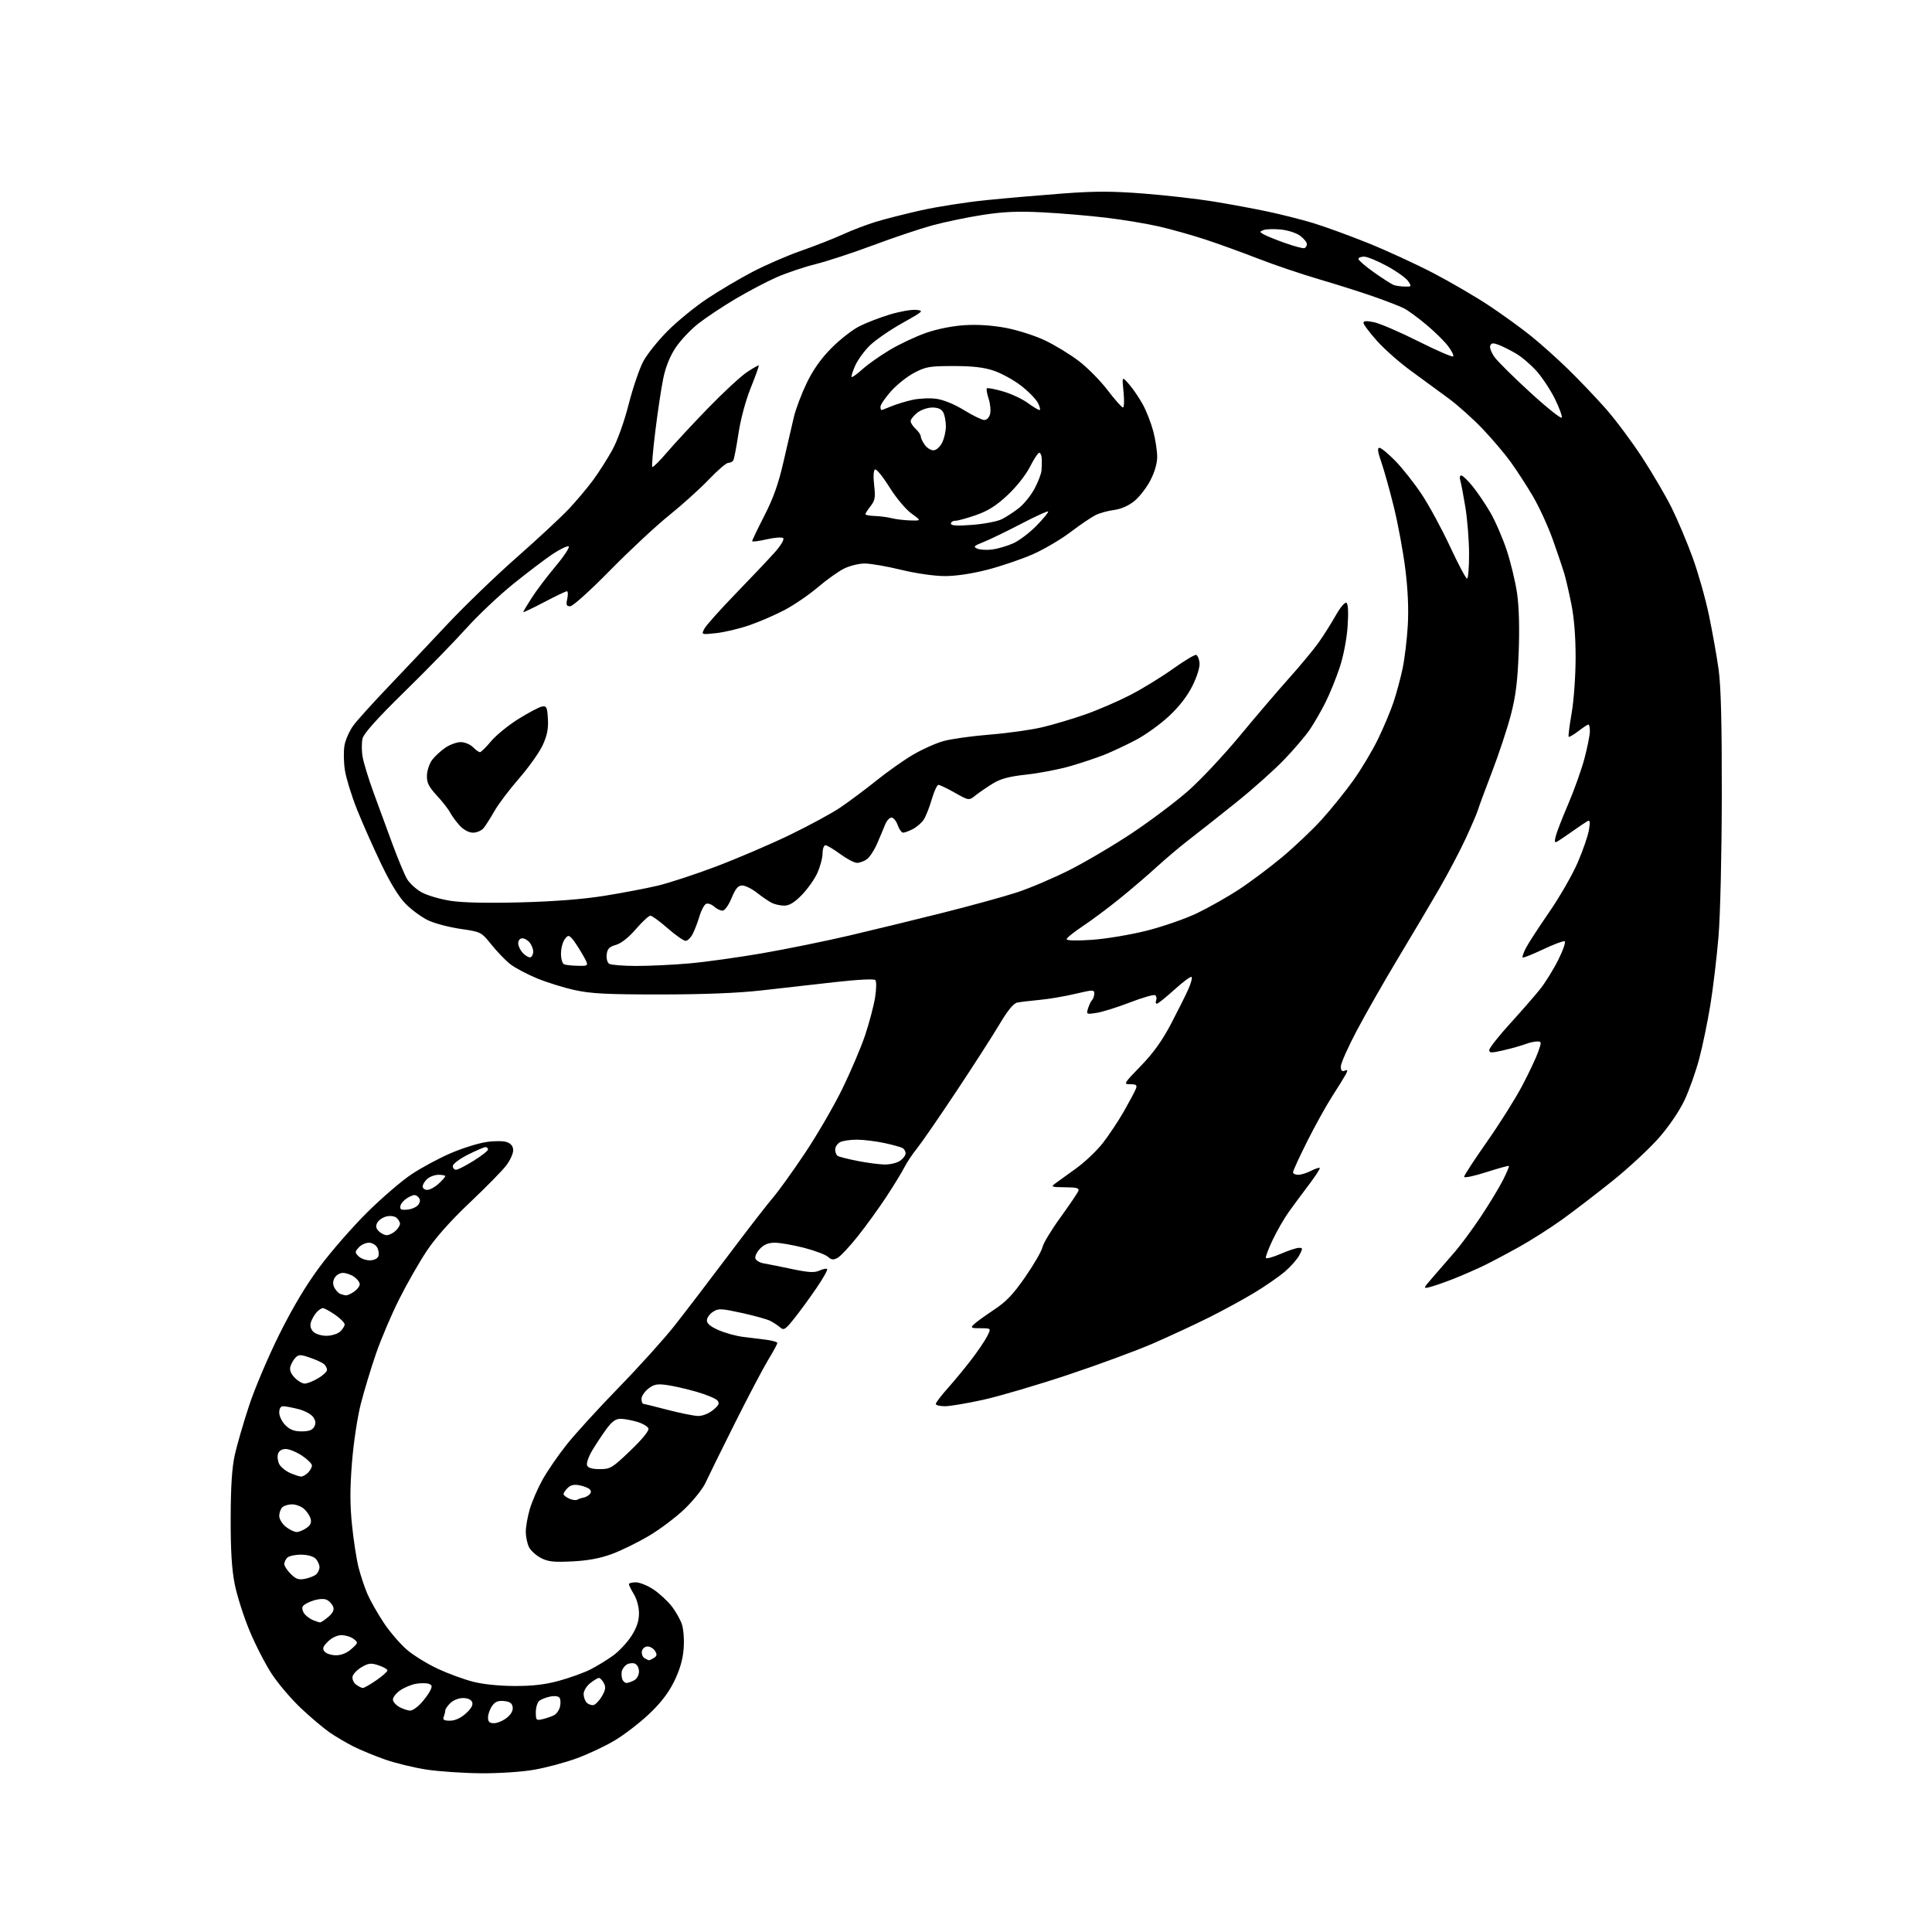 <?xml version="1.0" encoding="UTF-8" standalone="no"?>
<svg 
  version="1.1" 
  xmlns="http://www.w3.org/2000/svg" 
  xmlns:xlink="http://www.w3.org/1999/xlink" 
  xmlns:svg="http://www.w3.org/2000/svg"
  xmlns:rdf="http://www.w3.org/1999/02/22-rdf-syntax-ns#"
  xmlns:cc="http://creativecommons.org/ns#"
  xmlns:dc="http://purl.org/dc/elements/1.1/"
  viewBox="0 0 768 768"
  width="768"
  height="768"
>
<style>svg {background-color: white; }</style>"
<path stroke="none" fill="black" fill-rule="evenodd" d="M191.12,704.90C184.18,704.85 174.45,704.18 169.50,703.43C164.55,702.67 157.12,700.86 153.00,699.41C148.88,697.96 143.25,695.63 140.50,694.25C137.75,692.86 133.53,690.38 131.13,688.74C128.73,687.09 123.59,682.76 119.72,679.12C115.84,675.48 110.58,669.31 108.03,665.42C105.48,661.52 101.49,653.77 99.18,648.19C96.86,642.61 94.22,634.32 93.31,629.77C92.13,623.85 91.67,616.39 91.70,603.50C91.73,590.76 92.21,583.40 93.34,578.31C94.22,574.36 96.77,565.59 99.00,558.81C101.22,552.04 106.63,539.30 111.00,530.50C116.34,519.76 121.65,510.88 127.14,503.50C131.64,497.45 140.09,487.77 145.91,481.99C151.74,476.21 159.72,469.35 163.65,466.75C167.57,464.15 174.55,460.39 179.15,458.42C183.74,456.44 190.13,454.44 193.35,453.97C196.75,453.48 200.20,453.51 201.60,454.04C203.19,454.64 204.00,455.74 204.00,457.30C204.00,458.59 202.76,461.28 201.25,463.28C199.74,465.29 193.22,471.92 186.77,478.03C179.12,485.27 173.14,492.00 169.60,497.32C166.61,501.82 161.69,510.45 158.65,516.50C155.61,522.55 151.50,532.23 149.50,538.00C147.51,543.77 144.78,552.77 143.44,558.00C142.07,563.36 140.53,573.58 139.91,581.44C139.09,591.79 139.10,598.24 139.95,606.44C140.58,612.52 141.76,620.07 142.56,623.20C143.37,626.34 144.94,631.03 146.05,633.63C147.17,636.22 150.10,641.39 152.57,645.11C155.04,648.83 159.27,653.71 161.96,655.97C164.65,658.22 170.15,661.58 174.18,663.44C178.20,665.30 184.42,667.58 188.00,668.50C191.93,669.52 198.46,670.19 204.54,670.21C211.76,670.23 216.77,669.64 222.35,668.10C226.62,666.93 232.23,664.90 234.81,663.58C237.39,662.26 241.43,659.78 243.80,658.05C246.16,656.33 249.42,652.82 251.05,650.26C253.13,646.98 254.00,644.35 254.00,641.33C254.00,638.81 253.18,635.70 252.00,633.77C250.91,631.97 250.01,630.16 250.00,629.75C250.00,629.34 251.24,629.00 252.75,629.00C254.26,629.01 257.38,630.26 259.69,631.79C261.99,633.31 265.23,636.27 266.88,638.35C268.54,640.43 270.42,643.75 271.07,645.71C271.74,647.75 272.03,651.98 271.75,655.52C271.41,659.77 270.21,663.85 267.98,668.39C265.71,673.01 262.64,676.98 257.93,681.43C254.20,684.94 248.06,689.66 244.27,691.91C240.48,694.16 233.69,697.35 229.16,699.00C224.64,700.65 217.07,702.67 212.34,703.50C207.44,704.36 198.31,704.96 191.12,704.90zM196.37,685.00C197.67,685.00 199.94,684.05 201.42,682.88C203.14,681.53 204.00,680.00 203.80,678.63C203.58,677.05 202.68,676.42 200.35,676.19C197.98,675.96 196.79,676.46 195.60,678.17C194.72,679.42 194.00,681.47 194.00,682.72C194.00,684.45 194.57,685.00 196.37,685.00zM178.88,684.00C180.86,684.00 183.11,682.98 185.15,681.16C187.28,679.25 188.12,677.77 187.70,676.66C187.30,675.62 185.93,675.00 184.03,675.00C182.33,675.00 180.12,675.88 179.00,677.00C177.90,678.10 177.00,679.41 177.00,679.92C177.00,680.42 176.73,681.55 176.39,682.42C175.92,683.65 176.47,684.00 178.88,684.00zM215.75,683.38C217.26,683.02 219.28,682.32 220.24,681.83C221.19,681.34 222.25,679.86 222.58,678.53C222.92,677.20 222.87,675.59 222.47,674.96C222.04,674.25 220.56,674.04 218.72,674.41C217.06,674.74 215.09,675.51 214.35,676.13C213.61,676.74 213.00,678.77 213.00,680.64C213.00,683.84 213.16,684.00 215.75,683.38zM163.06,679.99C163.92,679.99 165.78,678.76 167.19,677.25C168.60,675.74 170.28,673.48 170.92,672.24C171.88,670.37 171.81,669.86 170.50,669.36C169.63,669.03 167.35,669.01 165.45,669.31C163.54,669.62 160.61,670.85 158.94,672.04C157.24,673.25 156.03,674.93 156.21,675.83C156.38,676.72 157.64,678.02 159.01,678.71C160.38,679.40 162.20,679.98 163.06,679.99zM235.93,677.78C236.73,677.62 238.23,676.06 239.26,674.30C240.73,671.78 240.89,670.66 240.03,669.05C239.42,667.92 238.56,667.00 238.10,667.00C237.64,667.00 236.08,667.93 234.63,669.07C233.19,670.21 232.00,672.15 232.00,673.37C232.00,674.60 232.55,676.15 233.23,676.83C233.91,677.51 235.12,677.93 235.93,677.78zM144.26,671.00C144.74,671.00 147.13,669.63 149.57,667.95C152.01,666.28 154.00,664.51 154.00,664.03C154.00,663.55 152.42,662.63 150.48,661.99C147.48,661.00 146.49,661.11 143.74,662.72C141.96,663.76 140.34,665.45 140.14,666.49C139.95,667.52 140.59,668.96 141.58,669.68C142.57,670.41 143.78,671.00 144.26,671.00zM249.03,669.00C249.64,669.00 251.00,668.53 252.07,667.96C253.19,667.37 254.00,665.88 254.00,664.43C254.00,663.04 253.27,661.66 252.36,661.31C251.46,660.96 250.00,661.14 249.11,661.70C248.23,662.26 247.35,663.48 247.17,664.42C246.98,665.35 247.08,666.77 247.38,667.56C247.69,668.35 248.43,669.00 249.03,669.00zM258.00,659.97C258.27,659.97 259.18,659.54 260.00,659.01C261.16,658.27 261.25,657.66 260.39,656.28C259.78,655.30 258.44,654.50 257.40,654.50C256.36,654.50 255.37,655.34 255.17,656.38C254.97,657.41 255.41,658.64 256.15,659.11C256.89,659.58 257.73,659.97 258.00,659.97zM133.57,658.00C135.70,658.00 137.90,657.10 139.69,655.50C142.43,653.06 142.45,652.96 140.56,651.50C139.49,650.67 137.33,650.00 135.76,650.00C134.04,650.00 131.90,651.01 130.37,652.54C128.31,654.60 128.06,655.36 129.03,656.54C129.70,657.34 131.74,658.00 133.57,658.00zM127.19,644.94C127.58,644.97 129.07,643.99 130.51,642.75C132.32,641.19 132.92,639.94 132.45,638.72C132.07,637.74 130.99,636.53 130.04,636.02C128.93,635.43 126.94,635.51 124.54,636.25C122.48,636.88 120.56,637.99 120.28,638.71C120.00,639.44 120.37,640.75 121.10,641.62C121.83,642.50 123.35,643.59 124.47,644.05C125.58,644.50 126.81,644.90 127.19,644.94zM121.22,627.61C122.92,627.27 124.91,626.49 125.65,625.87C126.39,625.26 127.00,623.94 127.00,622.95C127.00,621.96 126.29,620.44 125.43,619.57C124.50,618.64 122.14,618.00 119.63,618.00C117.30,618.00 114.86,618.54 114.20,619.20C113.54,619.86 113.00,621.01 113.00,621.75C113.00,622.49 114.15,624.25 115.57,625.66C117.62,627.71 118.75,628.10 121.22,627.61zM227.50,620.68C220.14,621.05 217.87,620.80 215.01,619.32C213.10,618.32 210.97,616.38 210.28,615.00C209.59,613.62 209.02,610.89 209.01,608.93C209.01,606.97 209.71,602.92 210.59,599.93C211.46,596.94 213.73,591.69 215.63,588.26C217.53,584.83 221.86,578.53 225.25,574.26C228.64,569.99 237.99,559.75 246.02,551.50C254.06,543.25 264.00,532.23 268.12,527.00C272.24,521.77 281.87,509.18 289.52,499.00C297.18,488.82 305.19,478.48 307.33,476.00C309.47,473.52 315.13,465.65 319.91,458.50C324.70,451.35 331.37,439.88 334.75,433.00C338.12,426.12 342.24,416.45 343.90,411.50C345.55,406.55 347.34,399.80 347.86,396.50C348.40,393.12 348.44,390.10 347.95,389.59C347.44,389.06 340.90,389.39 331.79,390.42C323.38,391.38 310.20,392.86 302.50,393.73C293.36,394.76 279.47,395.31 262.50,395.31C241.44,395.32 234.98,395.00 228.50,393.58C224.10,392.62 217.28,390.49 213.34,388.86C209.40,387.22 204.67,384.71 202.84,383.27C201.00,381.83 197.65,378.36 195.38,375.55C191.27,370.45 191.26,370.44 182.98,369.24C178.42,368.57 172.64,367.03 170.12,365.82C167.61,364.60 163.67,361.72 161.37,359.42C158.59,356.64 155.27,351.25 151.49,343.37C148.36,336.84 144.06,327.14 141.93,321.81C139.80,316.48 137.64,309.49 137.12,306.29C136.61,303.08 136.53,298.57 136.95,296.26C137.38,293.94 138.99,290.35 140.55,288.28C142.11,286.20 148.36,279.28 154.44,272.91C160.52,266.54 171.03,255.42 177.79,248.20C184.56,240.98 196.93,229.04 205.29,221.67C213.66,214.30 223.00,205.62 226.06,202.38C229.11,199.15 233.49,193.94 235.79,190.82C238.08,187.69 241.52,182.29 243.43,178.82C245.45,175.14 248.16,167.57 249.91,160.70C251.57,154.21 254.17,146.56 255.69,143.70C257.21,140.84 261.61,135.34 265.47,131.48C269.34,127.62 276.38,121.87 281.13,118.72C285.88,115.56 293.98,110.77 299.13,108.07C304.28,105.37 313.00,101.59 318.50,99.67C324.00,97.75 331.43,94.83 335.00,93.20C338.57,91.56 344.44,89.32 348.04,88.21C351.64,87.10 359.79,85.03 366.16,83.60C372.53,82.17 384.21,80.35 392.12,79.55C400.03,78.76 413.74,77.57 422.59,76.91C435.24,75.96 442.09,75.97 454.59,76.94C463.34,77.62 475.81,79.04 482.30,80.09C488.79,81.15 498.47,82.94 503.80,84.07C509.14,85.20 517.22,87.24 521.76,88.60C526.30,89.96 536.20,93.56 543.76,96.60C551.32,99.65 563.12,105.08 570.00,108.68C576.88,112.28 586.77,118.07 592.00,121.54C597.23,125.02 604.65,130.39 608.50,133.48C612.35,136.57 619.05,142.56 623.39,146.80C627.73,151.03 634.43,158.06 638.28,162.42C642.13,166.77 648.68,175.54 652.83,181.90C656.97,188.27 662.26,197.30 664.57,201.99C666.88,206.67 670.59,215.45 672.80,221.50C675.01,227.55 677.95,237.90 679.32,244.50C680.70,251.10 682.43,260.77 683.16,266.00C684.11,272.75 684.48,287.36 684.44,316.50C684.40,339.88 683.84,363.87 683.13,372.33C682.45,380.48 681.00,392.63 679.92,399.33C678.83,406.02 676.84,415.68 675.49,420.78C674.14,425.89 671.51,433.31 669.65,437.28C667.65,441.55 663.50,447.66 659.52,452.22C655.82,456.47 647.54,464.16 641.14,469.31C634.74,474.45 625.67,481.41 621.00,484.76C616.33,488.12 608.67,493.00 604.00,495.60C599.33,498.21 593.02,501.55 590.00,503.02C586.98,504.49 581.58,506.86 578.00,508.28C574.42,509.69 570.16,511.18 568.53,511.59C565.57,512.33 565.57,512.33 569.84,507.41C572.19,504.71 576.06,500.25 578.44,497.50C580.81,494.75 585.45,488.45 588.74,483.50C592.03,478.55 595.94,472.09 597.43,469.15C598.92,466.21 599.99,463.66 599.82,463.48C599.64,463.31 595.56,464.43 590.75,465.98C585.94,467.52 582.00,468.35 582.00,467.80C582.00,467.26 586.10,460.98 591.11,453.84C596.12,446.70 602.41,436.70 605.09,431.62C607.77,426.53 610.62,420.49 611.43,418.19C612.83,414.23 612.81,414.00 611.02,414.00C609.98,414.00 607.86,414.48 606.32,415.07C604.77,415.66 600.92,416.74 597.75,417.48C592.82,418.63 592.00,418.62 592.00,417.40C592.00,416.62 595.71,411.91 600.25,406.92C604.79,401.94 610.18,395.75 612.23,393.18C614.28,390.61 617.54,385.35 619.46,381.50C621.39,377.65 622.51,374.34 621.95,374.16C621.39,373.97 617.51,375.44 613.32,377.43C609.13,379.41 605.51,380.85 605.28,380.61C605.04,380.38 605.63,378.68 606.58,376.84C607.52,375.00 611.69,368.60 615.82,362.60C619.96,356.61 625.07,347.73 627.16,342.87C629.26,338.01 631.27,332.16 631.64,329.86C632.18,326.45 632.05,325.84 630.90,326.51C630.13,326.95 627.48,328.75 625.00,330.50C622.52,332.25 619.87,334.05 619.10,334.49C617.99,335.14 617.85,334.72 618.43,332.40C618.82,330.80 621.08,325.00 623.44,319.50C625.80,314.00 628.69,305.87 629.87,301.43C631.04,296.99 632.00,292.16 632.00,290.68C632.00,289.21 631.74,288.00 631.43,288.00C631.12,288.00 629.31,289.19 627.41,290.64C625.50,292.09 623.77,293.10 623.57,292.89C623.36,292.68 623.89,288.45 624.75,283.50C625.62,278.50 626.32,268.72 626.33,261.50C626.34,253.04 625.74,245.53 624.61,240.00C623.66,235.32 622.41,229.93 621.84,228.00C621.26,226.07 619.25,220.11 617.35,214.75C615.46,209.39 611.85,201.52 609.34,197.25C606.83,192.99 602.81,186.80 600.42,183.50C598.02,180.20 593.01,174.31 589.28,170.40C585.55,166.50 579.52,161.10 575.87,158.40C572.23,155.71 565.53,150.80 560.99,147.50C556.44,144.21 550.31,138.81 547.37,135.50C544.42,132.20 542.01,128.99 542.00,128.36C542.00,127.54 543.21,127.47 546.25,128.10C548.59,128.60 556.47,131.99 563.76,135.65C571.06,139.31 577.31,142.03 577.65,141.68C578.00,141.34 577.06,139.46 575.58,137.51C574.09,135.56 570.18,131.72 566.88,128.98C563.59,126.24 559.68,123.37 558.19,122.61C556.71,121.84 551.45,119.79 546.50,118.05C541.55,116.30 531.65,113.15 524.50,111.06C517.35,108.96 506.32,105.23 500.00,102.76C493.68,100.30 484.23,96.88 479.00,95.16C473.77,93.45 465.57,91.15 460.77,90.04C455.96,88.93 446.51,87.36 439.77,86.55C433.02,85.74 421.65,84.78 414.50,84.41C404.53,83.90 398.94,84.15 390.50,85.45C384.45,86.39 375.45,88.27 370.50,89.62C365.55,90.98 354.98,94.53 347.00,97.52C339.02,100.50 328.75,103.87 324.16,105.01C319.57,106.16 312.60,108.51 308.66,110.24C304.72,111.98 297.37,115.85 292.32,118.84C287.28,121.83 280.64,126.25 277.57,128.65C274.51,131.06 270.44,135.38 268.53,138.26C266.27,141.68 264.57,145.93 263.64,150.50C262.85,154.35 261.44,163.72 260.51,171.32C259.57,178.92 259.02,185.36 259.29,185.63C259.56,185.89 262.19,183.29 265.14,179.83C268.09,176.37 275.45,168.44 281.50,162.20C287.55,155.97 294.49,149.55 296.92,147.94C299.35,146.32 301.46,145.13 301.62,145.28C301.77,145.43 300.34,149.43 298.44,154.16C296.39,159.26 294.40,166.68 293.54,172.40C292.74,177.70 291.82,182.48 291.49,183.02C291.15,183.56 290.25,184.00 289.47,184.00C288.70,184.00 285.24,186.97 281.78,190.60C278.33,194.22 271.23,200.63 266.00,204.84C260.77,209.04 250.20,218.90 242.50,226.74C234.60,234.79 227.70,241.00 226.67,241.00C225.16,241.00 224.96,240.48 225.50,238.00C225.86,236.35 225.79,235.01 225.33,235.03C224.87,235.05 220.79,237.01 216.25,239.39C211.71,241.77 208.00,243.54 208.00,243.31C208.00,243.09 209.50,240.56 211.34,237.69C213.17,234.82 217.48,229.12 220.92,225.02C224.36,220.91 226.65,217.38 226.03,217.18C225.40,216.97 222.55,218.35 219.69,220.24C216.84,222.14 209.85,227.43 204.17,232.01C198.48,236.59 189.96,244.64 185.22,249.92C180.48,255.19 169.48,266.48 160.77,275.00C150.17,285.37 144.67,291.49 144.14,293.50C143.71,295.15 143.72,298.52 144.17,301.00C144.63,303.48 146.56,309.77 148.47,315.00C150.39,320.23 153.75,329.39 155.95,335.37C158.15,341.35 160.78,347.65 161.78,349.37C162.78,351.09 165.40,353.49 167.59,354.71C169.78,355.92 174.93,357.44 179.04,358.08C183.90,358.84 193.65,359.05 207.00,358.70C220.52,358.34 231.90,357.45 240.44,356.07C247.56,354.92 257.03,353.12 261.48,352.06C265.94,351.00 276.31,347.60 284.54,344.49C292.77,341.39 305.85,335.79 313.61,332.06C321.36,328.33 330.59,323.33 334.11,320.95C337.62,318.57 344.06,313.76 348.42,310.26C352.77,306.75 359.30,302.15 362.92,300.02C366.54,297.89 371.98,295.45 375.00,294.60C378.02,293.75 386.31,292.59 393.41,292.02C400.52,291.46 409.97,290.13 414.41,289.07C418.86,288.01 426.55,285.71 431.50,283.97C436.45,282.23 444.40,278.79 449.17,276.34C453.94,273.89 461.59,269.21 466.17,265.94C470.75,262.67 474.95,260.15 475.50,260.33C476.05,260.51 476.65,261.91 476.83,263.45C477.02,265.11 475.91,268.78 474.07,272.52C472.03,276.65 468.83,280.80 464.71,284.66C461.26,287.88 455.30,292.17 451.47,294.18C447.64,296.19 442.02,298.82 439.00,300.03C435.98,301.23 429.90,303.26 425.50,304.54C421.10,305.82 413.30,307.33 408.16,307.89C401.14,308.66 397.78,309.55 394.66,311.47C392.37,312.87 389.30,314.98 387.83,316.15C385.15,318.28 385.15,318.28 379.59,315.14C376.53,313.41 373.59,312.00 373.04,312.00C372.50,312.00 371.30,314.59 370.39,317.75C369.47,320.91 368.04,324.54 367.21,325.80C366.38,327.07 364.44,328.75 362.90,329.55C361.36,330.35 359.60,331.00 359.00,331.00C358.39,331.00 357.43,329.65 356.85,328.00C356.27,326.35 355.16,325.00 354.38,325.00C353.60,325.00 352.47,326.24 351.87,327.75C351.27,329.26 349.83,332.68 348.67,335.34C347.52,338.01 345.67,340.82 344.56,341.59C343.46,342.37 341.70,343.00 340.66,343.00C339.62,343.00 336.62,341.42 334.00,339.50C331.38,337.57 328.73,336.00 328.12,336.00C327.50,336.00 326.99,337.46 326.98,339.25C326.97,341.04 326.04,344.52 324.92,347.00C323.81,349.48 321.02,353.41 318.74,355.75C315.77,358.79 313.77,360.00 311.73,360.00C310.15,360.00 307.89,359.48 306.68,358.86C305.48,358.23 302.86,356.43 300.86,354.86C298.85,353.28 296.24,352.00 295.05,352.00C293.40,352.00 292.40,353.18 290.81,357.00C289.59,359.93 288.10,362.00 287.20,362.00C286.35,362.00 284.85,361.27 283.87,360.38C282.88,359.49 281.47,358.99 280.73,359.27C279.99,359.56 278.79,361.75 278.08,364.15C277.37,366.54 276.14,369.74 275.36,371.25C274.59,372.76 273.31,374.00 272.53,374.00C271.75,374.00 268.55,371.75 265.40,369.00C262.26,366.25 259.17,364.00 258.54,364.00C257.90,364.00 255.31,366.40 252.78,369.33C249.90,372.67 246.93,375.01 244.84,375.61C242.19,376.37 241.43,377.15 241.17,379.42C240.98,381.04 241.42,382.65 242.17,383.13C242.90,383.59 247.78,383.97 253.00,383.98C258.23,383.98 267.68,383.53 274.00,382.97C280.32,382.42 293.38,380.60 303.00,378.94C312.62,377.27 328.15,374.11 337.50,371.92C346.85,369.73 363.50,365.68 374.50,362.92C385.50,360.16 398.77,356.51 404.00,354.82C409.23,353.13 418.78,349.07 425.23,345.80C431.69,342.53 442.94,335.88 450.23,331.01C457.53,326.14 467.49,318.63 472.37,314.33C477.26,310.02 486.47,300.20 492.85,292.50C499.22,284.80 508.07,274.45 512.50,269.50C516.93,264.55 522.15,258.25 524.11,255.50C526.07,252.75 529.13,247.91 530.92,244.74C532.77,241.45 534.61,239.26 535.22,239.63C535.91,240.06 536.07,243.31 535.70,248.89C535.36,253.98 534.08,260.68 532.56,265.27C531.16,269.55 528.59,275.85 526.87,279.27C525.14,282.70 522.36,287.52 520.68,290.00C519.00,292.48 514.45,297.82 510.56,301.88C506.68,305.94 498.10,313.60 491.50,318.90C484.90,324.20 476.57,330.78 473.00,333.51C469.43,336.25 463.46,341.28 459.73,344.69C456.01,348.10 449.26,353.87 444.73,357.51C440.21,361.16 433.69,366.00 430.25,368.28C426.81,370.56 424.00,372.84 424.00,373.36C424.00,373.91 428.04,374.01 434.10,373.59C439.66,373.21 449.44,371.57 455.85,369.95C462.25,368.34 471.25,365.21 475.84,363.01C480.44,360.80 487.87,356.60 492.35,353.68C496.83,350.76 504.58,344.96 509.57,340.81C514.56,336.65 521.69,329.89 525.41,325.78C529.14,321.66 534.77,314.68 537.93,310.26C541.10,305.84 545.51,298.46 547.75,293.86C549.98,289.26 552.77,282.64 553.94,279.14C555.11,275.64 556.74,269.61 557.56,265.73C558.37,261.86 559.30,254.15 559.62,248.59C560.00,241.96 559.65,234.21 558.61,226.00C557.74,219.12 555.70,208.10 554.07,201.50C552.44,194.90 550.21,186.91 549.11,183.75C547.67,179.62 547.45,178.00 548.34,178.00C549.01,178.00 551.88,180.36 554.70,183.25C557.52,186.14 562.23,192.11 565.17,196.53C568.10,200.95 573.16,210.28 576.42,217.28C579.67,224.28 582.71,230.00 583.17,230.00C583.63,230.00 583.99,225.61 583.98,220.25C583.97,214.89 583.31,206.51 582.51,201.63C581.71,196.75 580.79,191.91 580.46,190.88C580.13,189.84 580.32,189.00 580.87,189.00C581.42,189.00 583.43,190.91 585.33,193.25C587.24,195.59 590.41,200.26 592.38,203.64C594.35,207.01 597.29,213.76 598.91,218.64C600.53,223.51 602.40,231.28 603.07,235.91C603.84,241.27 604.07,249.78 603.70,259.41C603.25,270.98 602.52,276.78 600.56,284.29C599.15,289.67 595.80,299.80 593.11,306.79C590.43,313.78 587.90,320.62 587.49,322.00C587.08,323.38 584.86,328.55 582.55,333.50C580.25,338.45 575.61,347.25 572.26,353.06C568.90,358.87 561.57,371.25 555.96,380.56C550.36,389.88 542.90,402.94 539.39,409.58C535.87,416.23 533.00,422.69 533.00,423.94C533.00,425.57 533.43,426.05 534.52,425.63C535.79,425.14 535.86,425.40 534.92,427.16C534.29,428.32 531.86,432.25 529.52,435.88C527.17,439.52 522.72,447.56 519.62,453.73C516.53,459.91 514.00,465.42 514.00,465.98C514.00,466.54 514.92,467.00 516.05,467.00C517.18,467.00 519.47,466.29 521.14,465.43C522.82,464.56 524.38,464.05 524.62,464.28C524.85,464.52 522.90,467.54 520.27,471.00C517.65,474.46 514.02,479.36 512.22,481.89C510.42,484.43 507.58,489.36 505.92,492.85C504.26,496.35 503.04,499.58 503.20,500.03C503.37,500.48 505.98,499.77 509.00,498.46C512.02,497.15 515.30,496.06 516.28,496.04C517.91,496.00 517.94,496.22 516.55,498.90C515.73,500.49 513.13,503.45 510.78,505.47C508.42,507.49 502.90,511.31 498.50,513.96C494.10,516.61 486.00,521.02 480.50,523.76C475.00,526.51 465.10,531.10 458.50,533.98C451.90,536.86 436.60,542.50 424.50,546.53C412.40,550.56 397.27,555.01 390.88,556.43C384.49,557.84 377.63,559.00 375.63,559.00C373.63,559.00 372.00,558.59 372.00,558.08C372.00,557.57 374.14,554.76 376.76,551.83C379.37,548.90 383.58,543.80 386.11,540.50C388.64,537.20 391.46,533.04 392.38,531.25C394.05,528.00 394.05,528.00 389.81,528.00C386.03,528.00 385.74,527.84 387.08,526.49C387.91,525.67 391.47,523.08 395.00,520.74C400.02,517.42 402.76,514.55 407.63,507.50C411.04,502.55 414.09,497.28 414.39,495.79C414.69,494.29 417.90,488.97 421.53,483.96C425.15,478.95 428.37,474.21 428.67,473.42C429.10,472.29 428.00,471.99 423.36,471.96C417.94,471.91 417.65,471.80 419.50,470.43C420.60,469.61 424.30,466.95 427.71,464.50C431.13,462.06 435.91,457.53 438.34,454.44C440.76,451.35 444.58,445.60 446.83,441.66C449.07,437.72 451.20,433.71 451.56,432.75C452.09,431.34 451.66,431.00 449.32,431.00C446.52,431.00 446.64,430.79 453.47,423.75C458.44,418.63 461.97,413.71 465.50,407.00C468.24,401.77 471.34,395.58 472.38,393.22C473.43,390.87 474.01,388.68 473.68,388.35C473.36,388.02 470.29,390.28 466.87,393.38C463.46,396.47 460.30,399.00 459.86,399.00C459.42,399.00 459.30,398.37 459.60,397.60C459.89,396.83 459.70,395.93 459.17,395.60C458.63,395.27 454.15,396.56 449.21,398.47C444.27,400.38 438.33,402.24 436.00,402.62C431.89,403.27 431.79,403.23 432.50,400.90C432.90,399.58 433.62,398.07 434.11,397.55C434.60,397.03 435.00,395.85 435.00,394.94C435.00,393.40 434.45,393.41 427.53,395.05C423.42,396.03 417.01,397.12 413.28,397.47C409.55,397.82 405.52,398.30 404.33,398.55C402.88,398.85 400.53,401.73 397.33,407.13C394.67,411.61 386.93,423.65 380.13,433.88C373.33,444.12 366.31,454.30 364.53,456.50C362.75,458.70 360.50,462.07 359.52,464.00C358.54,465.93 355.35,471.15 352.42,475.62C349.49,480.09 344.39,487.15 341.08,491.32C337.77,495.49 334.11,499.41 332.94,500.03C331.27,500.92 330.47,500.83 329.09,499.58C328.13,498.72 323.83,497.11 319.52,496.00C315.21,494.90 310.03,494.00 308.01,494.00C305.42,494.00 303.68,494.71 302.05,496.45C300.78,497.80 299.99,499.54 300.29,500.32C300.59,501.11 302.11,501.97 303.67,502.23C305.23,502.49 310.26,503.50 314.86,504.47C321.44,505.85 323.75,505.98 325.74,505.07C327.12,504.44 328.50,504.17 328.80,504.47C329.10,504.77 327.19,508.17 324.55,512.03C321.92,515.89 317.96,521.30 315.76,524.07C312.20,528.53 311.58,528.93 310.13,527.67C309.23,526.89 307.47,525.73 306.22,525.08C304.97,524.43 299.85,523.01 294.85,521.91C286.54,520.10 285.55,520.06 283.38,521.49C282.07,522.34 281.00,523.88 281.00,524.90C281.00,526.16 282.52,527.41 285.75,528.79C288.36,529.91 292.64,531.09 295.25,531.41C297.86,531.73 302.02,532.25 304.50,532.56C306.98,532.87 309.00,533.46 309.00,533.87C309.00,534.28 307.37,537.29 305.37,540.56C303.38,543.83 297.36,555.27 291.99,566.00C286.63,576.73 281.42,587.30 280.42,589.50C279.43,591.70 275.86,596.20 272.49,599.50C269.13,602.80 262.72,607.68 258.24,610.35C253.77,613.02 247.05,616.34 243.30,617.72C238.59,619.46 233.74,620.37 227.50,620.68zM117.91,609.00C118.82,609.00 120.57,608.29 121.82,607.41C123.46,606.27 123.91,605.23 123.45,603.66C123.11,602.47 121.92,600.71 120.80,599.75C119.69,598.79 117.57,598.00 116.09,598.00C114.61,598.00 112.86,598.54 112.20,599.20C111.54,599.86 111.00,601.40 111.00,602.63C111.00,603.85 112.19,605.79 113.63,606.93C115.08,608.07 117.01,609.00 117.91,609.00zM229.50,596.15C230.05,595.83 231.12,595.46 231.88,595.35C232.64,595.23 233.74,594.66 234.33,594.07C235.03,593.37 235.06,592.66 234.42,592.02C233.88,591.48 232.06,590.76 230.38,590.43C228.24,590.00 226.83,590.31 225.66,591.48C224.75,592.39 224.00,593.49 224.00,593.92C224.00,594.35 225.01,595.16 226.25,595.72C227.49,596.29 228.95,596.48 229.50,596.15zM119.68,586.96C120.33,586.98 121.56,586.29 122.43,585.43C123.29,584.56 124.00,583.27 124.00,582.56C124.00,581.85 122.21,580.08 120.02,578.63C117.83,577.18 114.94,576.00 113.59,576.00C112.03,576.00 110.91,576.71 110.51,577.96C110.17,579.04 110.40,580.88 111.02,582.04C111.65,583.21 113.58,584.78 115.33,585.54C117.07,586.30 119.03,586.94 119.68,586.96zM238.42,584.00C242.64,584.00 243.37,583.55 250.61,576.62C255.43,571.99 258.10,568.70 257.76,567.81C257.46,567.02 255.42,565.84 253.24,565.19C251.05,564.54 248.09,564.00 246.64,564.00C244.70,564.00 243.20,565.11 240.92,568.25C239.21,570.59 236.69,574.42 235.31,576.76C233.93,579.11 233.05,581.69 233.37,582.51C233.75,583.52 235.37,584.00 238.42,584.00zM119.92,569.00C122.79,569.00 124.21,568.48 124.92,567.15C125.62,565.84 125.50,564.73 124.48,563.28C123.70,562.17 121.05,560.75 118.59,560.13C116.13,559.51 113.41,559.00 112.56,559.00C111.56,559.00 111.00,559.91 111.00,561.55C111.00,562.95 112.10,565.20 113.45,566.55C115.24,568.34 116.99,569.00 119.92,569.00zM277.50,562.87C279.25,562.90 281.72,561.93 283.43,560.53C285.78,558.61 286.13,557.86 285.18,556.71C284.53,555.93 280.73,554.36 276.75,553.22C272.76,552.08 267.44,550.88 264.93,550.54C261.20,550.04 259.86,550.32 257.68,552.04C256.21,553.20 255.00,555.01 255.00,556.07C255.00,557.13 255.34,558.02 255.75,558.06C256.16,558.09 260.55,559.17 265.50,560.46C270.45,561.75 275.85,562.84 277.50,562.87zM121.12,550.00C122.09,550.00 124.49,549.06 126.44,547.90C128.40,546.75 130.00,545.23 130.00,544.52C130.00,543.82 129.43,542.78 128.74,542.20C128.05,541.63 125.56,540.49 123.21,539.68C119.54,538.42 118.73,538.41 117.53,539.61C116.76,540.38 115.83,541.95 115.47,543.09C115.02,544.52 115.52,545.92 117.08,547.59C118.33,548.91 120.14,550.00 121.12,550.00zM129.74,531.00C131.72,531.00 134.17,530.26 135.17,529.35C136.18,528.43 137.00,527.15 137.00,526.48C137.00,525.82 135.29,524.09 133.20,522.64C131.10,521.19 128.92,520.00 128.35,520.00C127.78,520.00 126.62,520.79 125.77,521.75C124.93,522.71 123.94,524.47 123.58,525.64C123.17,527.01 123.52,528.38 124.54,529.39C125.42,530.28 127.76,531.00 129.74,531.00zM137.53,514.92C138.09,514.96 139.56,514.30 140.78,513.44C142.00,512.59 143.00,511.26 143.00,510.50C143.00,509.74 142.00,508.41 140.78,507.56C139.56,506.70 137.55,506.00 136.31,506.00C135.08,506.00 133.59,506.90 133.00,508.00C132.26,509.38 132.25,510.60 132.95,511.91C133.52,512.96 134.54,514.05 135.24,514.33C135.93,514.61 136.96,514.88 137.53,514.92zM146.96,501.00C148.61,501.00 150.04,500.34 150.39,499.43C150.72,498.56 150.53,496.99 149.96,495.93C149.39,494.87 147.89,494.00 146.62,494.00C145.35,494.00 143.54,494.85 142.61,495.88C141.04,497.61 141.03,497.89 142.52,499.38C143.41,500.27 145.41,501.00 146.96,501.00zM153.74,491.00C154.62,491.00 156.17,490.26 157.17,489.35C158.18,488.43 159.00,487.14 159.00,486.47C159.00,485.80 158.37,484.72 157.60,484.08C156.79,483.41 155.07,483.19 153.57,483.57C152.13,483.93 150.51,485.05 149.98,486.05C149.27,487.36 149.43,488.29 150.57,489.43C151.44,490.29 152.86,491.00 153.74,491.00zM162.06,480.82C163.84,480.64 165.78,479.72 166.38,478.78C167.17,477.51 167.12,476.72 166.19,475.79C165.18,474.78 164.40,474.82 162.22,476.05C160.73,476.88 159.36,478.37 159.17,479.35C158.89,480.82 159.41,481.08 162.06,480.82zM169.85,473.00C170.87,473.00 172.90,471.90 174.35,470.55C175.81,469.20 177.00,467.85 177.00,467.55C177.00,467.25 175.80,467.00 174.33,467.00C172.86,467.00 170.83,467.74 169.83,468.65C168.82,469.57 168.00,470.92 168.00,471.65C168.00,472.39 168.83,473.00 169.85,473.00zM181.28,465.00C181.99,465.00 185.14,463.39 188.28,461.42C191.43,459.46 194.00,457.43 194.00,456.92C194.00,456.42 193.54,456.00 192.97,456.00C192.41,456.00 189.26,457.36 185.97,459.01C182.69,460.67 180.00,462.70 180.00,463.51C180.00,464.33 180.58,465.00 181.28,465.00zM351.53,462.91C353.74,462.96 356.56,462.30 357.78,461.44C359.00,460.59 360.00,459.26 360.00,458.50C360.00,457.74 359.48,456.80 358.84,456.40C358.20,456.01 354.94,455.10 351.59,454.38C348.24,453.66 343.33,453.05 340.68,453.04C338.04,453.02 335.00,453.47 333.93,454.04C332.87,454.60 332.00,455.93 332.00,456.98C332.00,458.02 332.45,459.16 333.01,459.51C333.56,459.85 337.05,460.73 340.76,461.47C344.47,462.21 349.31,462.85 351.53,462.91zM229.85,383.92C234.19,384.00 234.19,384.00 231.47,379.25C229.97,376.64 228.10,373.82 227.31,373.00C226.04,371.67 225.71,371.72 224.44,373.44C223.65,374.51 223.00,377.06 223.00,379.11C223.00,381.16 223.56,383.06 224.25,383.34C224.94,383.62 227.46,383.88 229.85,383.92zM211.04,380.48C211.57,380.15 211.99,379.12 211.97,378.19C211.95,377.26 211.34,375.71 210.61,374.75C209.88,373.79 208.54,373.00 207.64,373.00C206.67,373.00 206.00,373.81 206.00,375.00C206.00,376.10 206.92,377.92 208.04,379.04C209.16,380.16 210.51,380.80 211.04,380.48zM188.03,331.00C186.42,331.00 184.36,329.92 182.81,328.25C181.40,326.74 179.69,324.42 179.01,323.11C178.33,321.79 175.94,318.72 173.69,316.28C170.42,312.73 169.63,311.14 169.71,308.29C169.76,306.33 170.68,303.55 171.75,302.12C172.81,300.68 175.17,298.49 176.99,297.25C178.81,296.01 181.58,295.00 183.15,295.00C184.72,295.00 186.90,295.90 188.00,297.00C189.10,298.10 190.35,299.00 190.79,299.00C191.22,299.00 193.21,297.04 195.21,294.65C197.21,292.26 202.14,288.25 206.17,285.75C210.20,283.24 214.40,281.03 215.50,280.84C217.26,280.54 217.54,281.13 217.80,285.79C218.03,289.76 217.50,292.39 215.69,296.29C214.35,299.16 210.12,305.10 206.29,309.50C202.45,313.90 198.04,319.75 196.49,322.50C194.93,325.25 192.99,328.29 192.18,329.25C191.36,330.21 189.49,331.00 188.03,331.00zM284.63,251.69C278.76,252.31 278.76,252.31 280.02,249.90C280.71,248.58 286.30,242.32 292.43,236.00C298.56,229.68 305.52,222.32 307.90,219.66C310.35,216.91 311.84,214.44 311.34,213.94C310.85,213.45 307.99,213.65 304.74,214.40C301.58,215.14 299.00,215.45 299.00,215.10C299.00,214.75 301.19,210.18 303.87,204.95C307.45,197.97 309.47,192.25 311.47,183.47C312.98,176.89 314.83,168.89 315.59,165.71C316.36,162.52 318.66,156.45 320.70,152.21C323.22,147.00 326.39,142.52 330.49,138.38C333.83,135.01 338.80,131.12 341.55,129.73C344.30,128.33 349.76,126.22 353.69,125.03C357.61,123.84 362.32,123.00 364.16,123.18C367.38,123.49 367.17,123.68 358.67,128.44C353.81,131.16 348.04,135.14 345.83,137.28C343.63,139.41 340.99,143.03 339.97,145.31C338.95,147.59 338.30,149.64 338.53,149.87C338.76,150.09 340.70,148.70 342.84,146.77C344.98,144.83 349.91,141.36 353.81,139.04C357.70,136.73 364.18,133.69 368.19,132.30C372.60,130.76 378.68,129.56 383.50,129.26C388.65,128.94 394.51,129.33 399.95,130.36C404.59,131.24 411.57,133.48 415.45,135.34C419.33,137.19 425.32,140.84 428.76,143.45C432.20,146.05 437.38,151.28 440.26,155.06C443.14,158.84 445.90,161.95 446.38,161.97C446.86,161.98 446.97,159.19 446.62,155.75C445.98,149.50 445.98,149.50 448.87,152.81C450.45,154.63 452.92,158.27 454.34,160.89C455.77,163.51 457.62,168.30 458.47,171.53C459.31,174.77 460.00,179.30 460.00,181.60C460.00,184.21 458.97,187.74 457.25,191.03C455.74,193.92 452.87,197.61 450.87,199.22C448.60,201.05 445.59,202.37 442.87,202.72C440.47,203.02 437.15,203.94 435.50,204.76C433.85,205.58 429.35,208.63 425.50,211.55C421.65,214.47 414.88,218.44 410.45,220.38C406.02,222.32 397.98,225.05 392.59,226.45C386.51,228.03 380.06,229.00 375.64,229.00C371.45,229.00 364.24,227.97 358.19,226.50C352.51,225.12 346.02,224.00 343.75,224.00C341.49,224.00 337.80,224.90 335.57,226.00C333.33,227.10 328.62,230.45 325.10,233.45C321.58,236.45 315.60,240.54 311.82,242.52C308.04,244.51 301.70,247.25 297.72,248.60C293.75,249.96 287.86,251.35 284.63,251.69zM394.46,218.43C396.63,218.14 400.35,217.05 402.73,216.00C405.10,214.95 409.30,211.77 412.07,208.93C414.83,206.09 416.90,203.56 416.65,203.32C416.40,203.07 411.54,205.29 405.85,208.26C400.16,211.22 393.48,214.46 391.00,215.45C387.08,217.01 386.76,217.35 388.50,218.10C389.60,218.57 392.28,218.72 394.46,218.43zM386.57,208.64C391.29,208.27 396.57,207.25 398.32,206.35C400.07,205.46 403.10,203.47 405.05,201.94C407.00,200.40 409.78,196.98 411.21,194.32C412.64,191.67 413.91,188.38 414.02,187.00C414.13,185.62 414.17,183.49 414.11,182.25C414.05,181.01 413.60,180.00 413.12,180.00C412.63,180.00 410.97,182.51 409.42,185.57C407.78,188.81 404.06,193.52 400.52,196.82C396.03,201.02 392.76,203.09 387.97,204.76C384.41,206.00 380.71,207.02 379.75,207.01C378.79,207.00 378.00,207.52 378.00,208.15C378.00,208.97 380.41,209.11 386.57,208.64zM361.90,206.88C366.30,207.00 366.30,207.00 362.27,204.08C359.99,202.43 356.20,197.88 353.52,193.59C350.92,189.42 348.35,186.28 347.81,186.62C347.23,186.98 347.09,189.51 347.49,192.89C348.05,197.71 347.84,198.94 346.07,201.18C344.93,202.63 344.00,204.08 344.00,204.41C344.00,204.73 345.69,205.05 347.75,205.12C349.81,205.18 352.85,205.58 354.50,206.00C356.15,206.42 359.48,206.82 361.90,206.88zM371.03,179.00C372.14,179.00 373.59,177.76 374.47,176.05C375.31,174.43 376.00,171.47 376.00,169.48C376.00,167.50 375.53,165.00 374.96,163.93C374.26,162.62 372.87,162.00 370.60,162.00C368.75,162.00 366.10,162.92 364.63,164.07C363.19,165.21 362.00,166.72 362.00,167.42C362.00,168.12 362.90,169.50 364.00,170.50C365.10,171.50 366.00,172.82 366.00,173.43C366.00,174.05 366.70,175.56 367.56,176.78C368.41,178.00 369.98,179.00 371.03,179.00zM391.23,166.95C392.25,166.98 393.21,166.00 393.58,164.55C393.91,163.21 393.65,160.48 393.00,158.49C392.34,156.50 392.02,154.64 392.29,154.37C392.56,154.10 395.42,154.64 398.64,155.57C401.86,156.49 406.28,158.54 408.45,160.12C410.62,161.71 412.77,163.00 413.22,163.00C413.68,163.00 413.39,161.73 412.59,160.17C411.78,158.61 408.73,155.50 405.81,153.26C402.89,151.01 398.02,148.35 395.00,147.34C391.05,146.02 386.55,145.50 379.00,145.51C369.54,145.51 367.99,145.78 363.38,148.21C360.56,149.69 356.40,153.01 354.13,155.59C351.86,158.17 350.00,160.89 350.00,161.64C350.00,162.39 350.17,163.00 350.38,163.00C350.59,163.00 352.34,162.34 354.29,161.52C356.23,160.71 360.00,159.56 362.66,158.96C365.32,158.37 369.62,158.17 372.21,158.53C375.06,158.92 379.43,160.71 383.22,163.04C386.67,165.17 390.28,166.93 391.23,166.95zM620.83,166.00C621.04,165.38 619.82,162.04 618.12,158.59C616.42,155.14 613.18,150.21 610.92,147.64C608.65,145.07 604.93,141.88 602.65,140.55C600.37,139.21 597.25,137.65 595.71,137.07C593.52,136.24 592.81,136.32 592.38,137.44C592.08,138.22 592.89,140.29 594.17,142.04C595.45,143.79 601.89,150.15 608.48,156.18C615.07,162.20 620.63,166.62 620.83,166.00zM558.37,113.92C561.13,114.00 561.18,113.91 559.76,111.76C558.94,110.53 555.17,107.84 551.39,105.78C547.60,103.72 543.49,102.02 542.25,102.02C541.01,102.01 540.00,102.43 540.00,102.95C540.00,103.47 542.81,105.89 546.25,108.32C549.69,110.74 553.17,112.98 554.00,113.29C554.83,113.59 556.79,113.88 558.37,113.92zM518.50,98.64C519.05,98.47 519.50,97.74 519.50,97.02C519.50,96.30 518.30,94.82 516.82,93.72C515.33,92.60 511.92,91.51 509.12,91.24C506.35,90.97 503.28,91.06 502.29,91.44C500.61,92.09 500.62,92.20 502.47,93.24C503.56,93.85 507.38,95.39 510.97,96.65C514.56,97.92 517.95,98.82 518.50,98.64z" />

</svg>